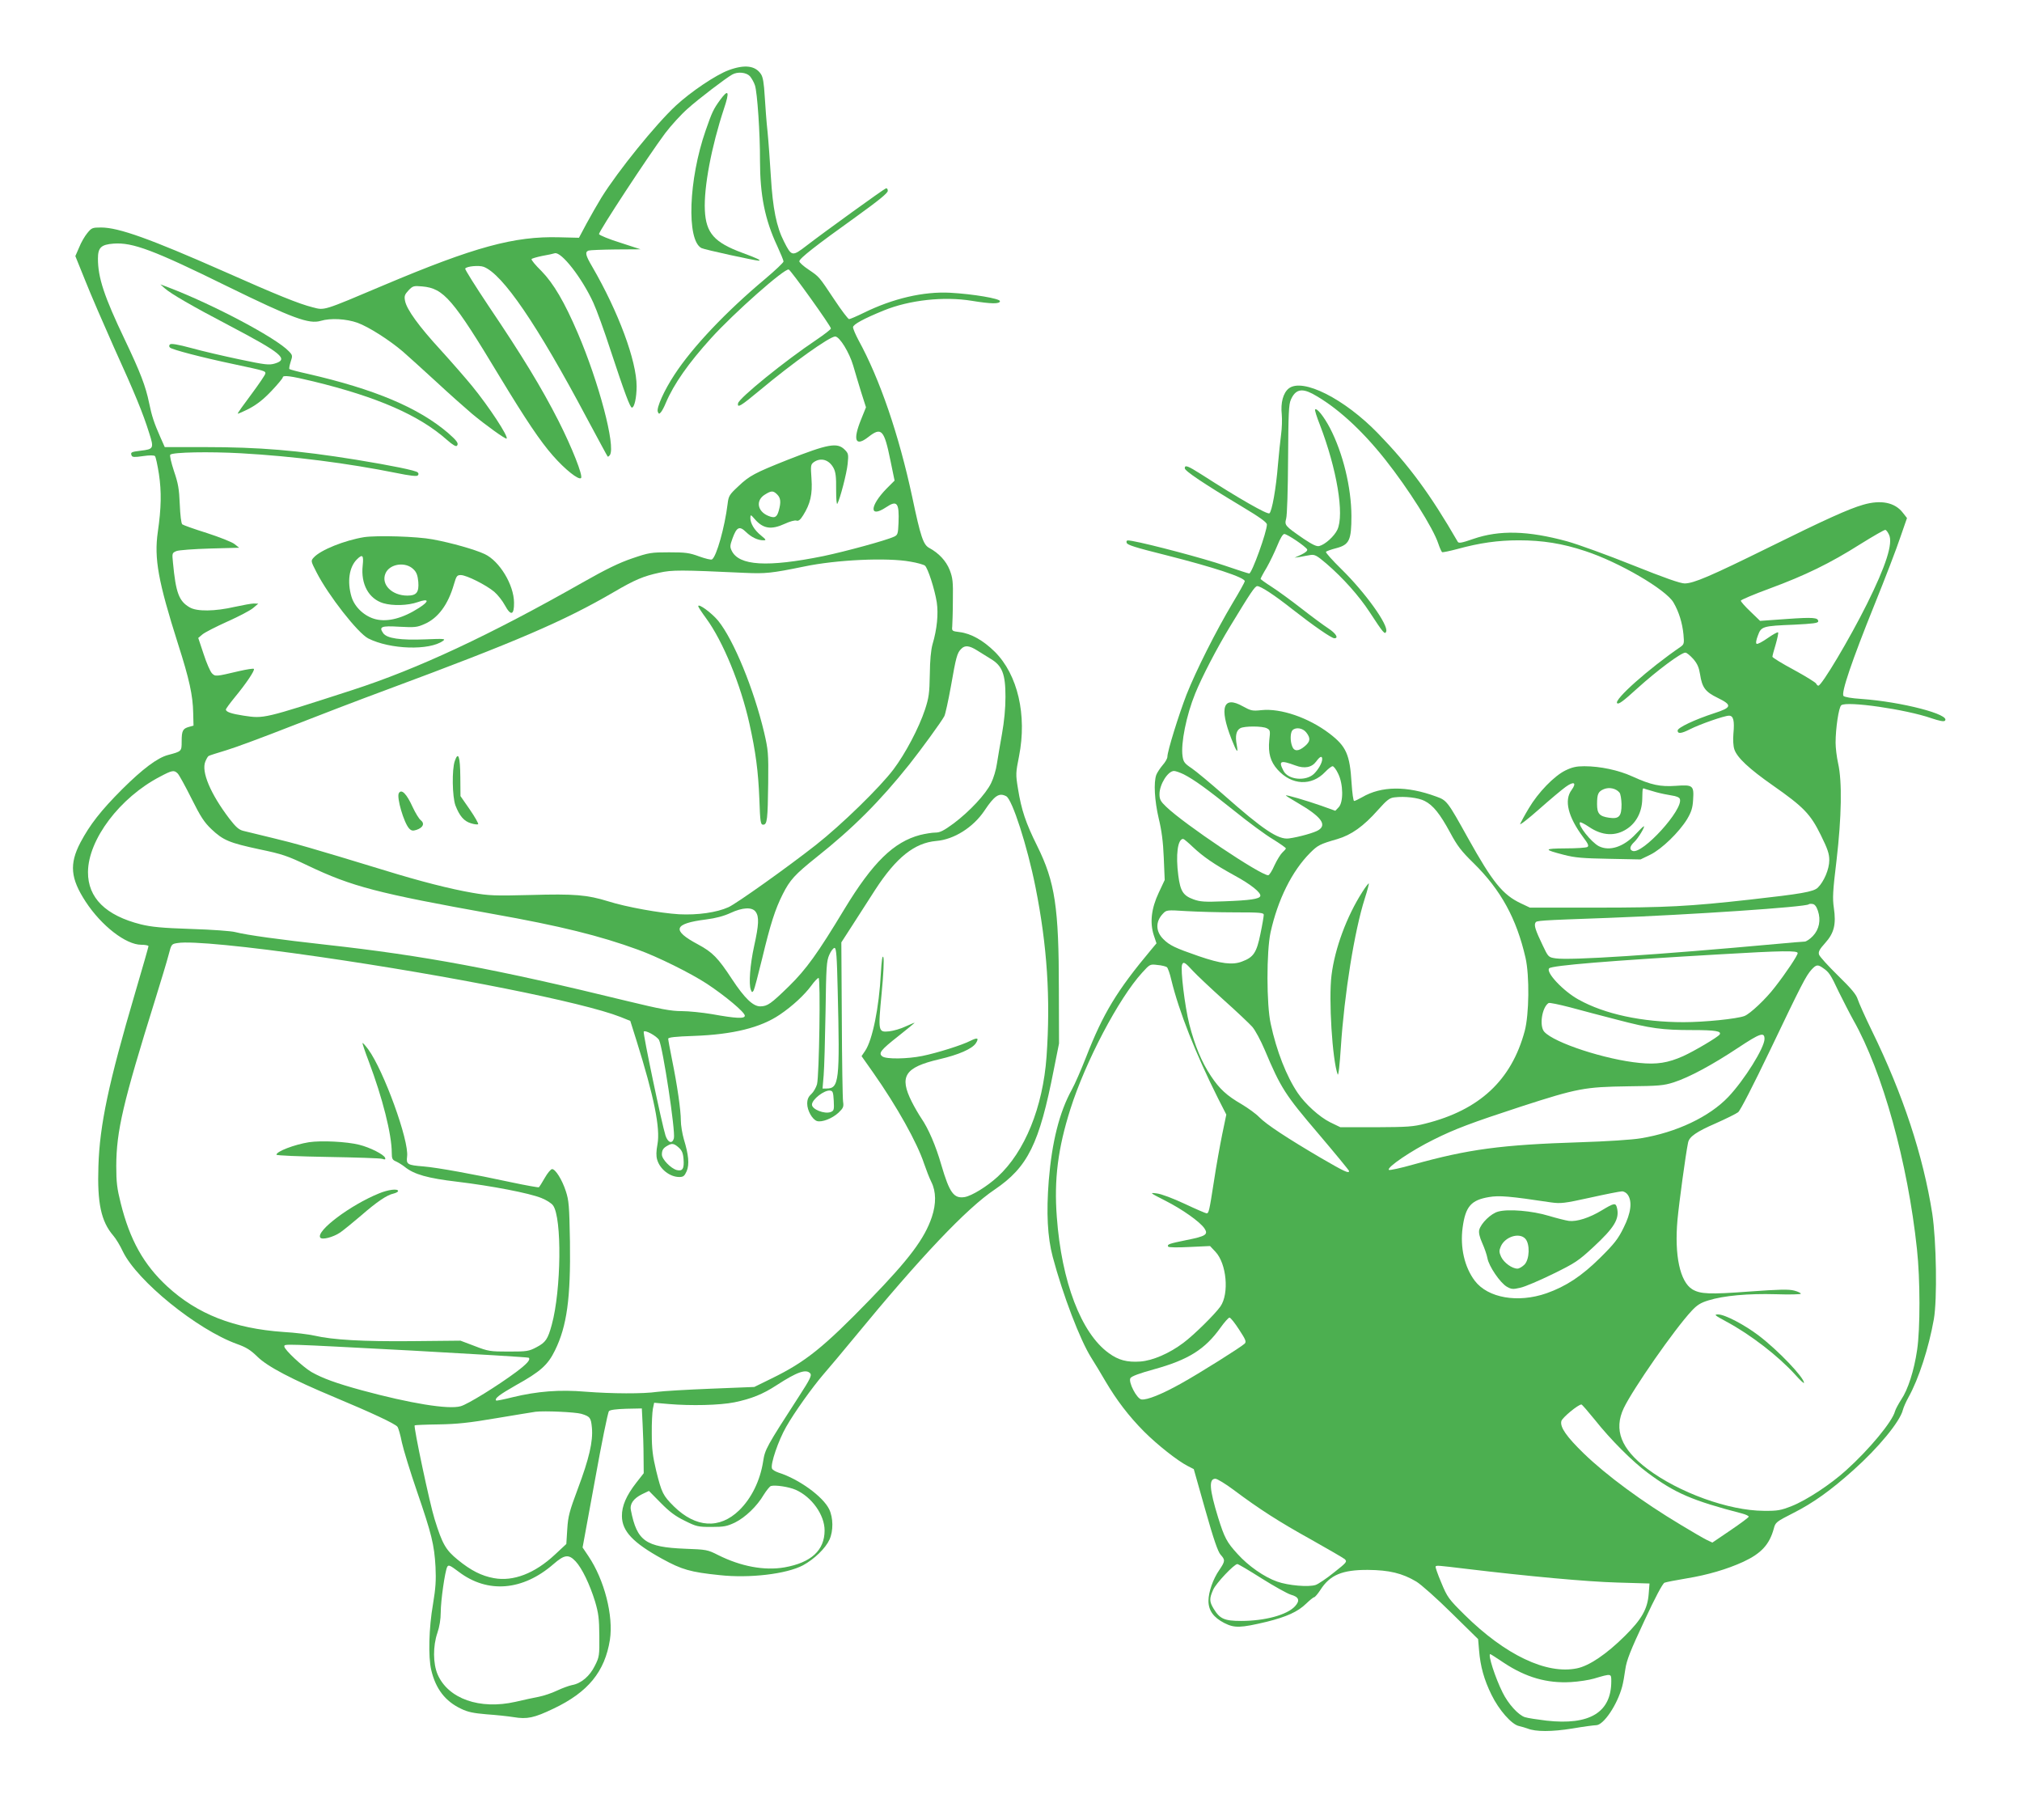 <?xml version="1.0" standalone="no"?>
<!DOCTYPE svg PUBLIC "-//W3C//DTD SVG 20010904//EN"
 "http://www.w3.org/TR/2001/REC-SVG-20010904/DTD/svg10.dtd">
<svg version="1.0" xmlns="http://www.w3.org/2000/svg"
 width="1280pt" height="1152pt" viewBox="0 0 1280 1152"
 preserveAspectRatio="xMidYMid meet">
<g transform="translate(0,1152) scale(0.1,-0.1)"
fill="#4caf50" stroke="none">
<path d="M4613 11076 c-81 -30 -239 -136 -335 -225 -127 -118 -366 -413 -471
-582 -25 -41 -67 -114 -94 -164 l-48 -90 -125 3 c-284 8 -537 -61 -1110 -303
-390 -165 -374 -160 -451 -140 -85 21 -228 79 -559 226 -471 208 -669 279
-780 279 -55 0 -60 -2 -87 -35 -16 -19 -40 -60 -52 -91 l-24 -55 63 -156 c34
-86 116 -275 181 -421 134 -295 184 -417 223 -542 32 -99 29 -103 -55 -113
-58 -7 -64 -10 -56 -30 4 -11 18 -12 72 -4 40 6 70 6 76 0 5 -5 16 -56 25
-113 17 -113 15 -215 -7 -367 -24 -168 2 -312 128 -709 72 -224 94 -327 96
-437 l2 -80 -29 -8 c-39 -11 -46 -24 -46 -92 0 -63 0 -63 -87 -86 -67 -18
-160 -88 -289 -216 -136 -136 -205 -225 -265 -338 -71 -136 -63 -227 33 -374
100 -153 255 -273 352 -273 25 0 46 -4 46 -9 0 -4 -38 -138 -85 -297 -168
-570 -224 -835 -232 -1095 -8 -235 17 -350 94 -440 16 -18 44 -64 61 -101 91
-187 470 -494 722 -585 59 -21 86 -38 129 -80 64 -63 216 -143 491 -258 232
-97 382 -167 396 -186 6 -8 19 -52 28 -99 10 -46 53 -186 96 -311 92 -268 109
-335 117 -477 4 -86 1 -133 -16 -236 -26 -148 -31 -334 -11 -417 28 -119 89
-198 189 -245 43 -21 79 -28 161 -35 58 -4 135 -12 172 -18 85 -14 129 -5 252
54 219 104 325 234 357 436 23 152 -35 379 -136 529 l-37 55 78 425 c42 234
82 431 89 438 7 8 45 13 110 15 l98 2 5 -100 c3 -55 6 -147 6 -205 l1 -105
-47 -60 c-63 -81 -92 -147 -91 -212 1 -95 70 -168 255 -270 124 -68 178 -84
363 -103 190 -21 424 7 528 62 72 39 143 108 168 163 25 55 24 138 -2 192 -39
80 -191 191 -321 232 -20 7 -39 18 -41 26 -11 27 40 177 90 264 53 93 164 248
235 331 41 47 127 150 193 230 425 517 714 821 891 940 211 143 283 289 375
760 l33 165 -1 340 c0 521 -24 682 -137 910 -73 147 -100 227 -122 364 -15 91
-14 99 7 205 51 259 -8 515 -153 660 -73 72 -150 116 -223 125 -48 6 -50 7
-47 36 1 17 4 91 4 165 2 119 -1 142 -20 192 -23 58 -69 107 -130 140 -37 20
-54 69 -107 321 -85 396 -205 747 -341 995 -18 34 -34 71 -34 81 0 17 67 54
195 106 162 66 380 90 557 61 122 -20 178 -21 178 -2 0 16 -169 45 -315 53
-168 9 -362 -36 -547 -127 -45 -22 -87 -40 -93 -40 -6 0 -48 55 -93 123 -100
150 -94 143 -164 191 -32 21 -58 45 -58 52 0 18 105 100 358 281 147 106 202
151 202 165 0 12 -5 18 -13 15 -16 -6 -395 -280 -500 -361 -92 -71 -96 -70
-144 25 -48 94 -71 210 -83 409 -6 96 -15 225 -21 285 -7 61 -14 162 -18 225
-5 84 -11 122 -24 141 -36 54 -103 62 -204 25z m134 -38 c11 -13 26 -39 32
-58 15 -43 33 -311 32 -475 0 -220 31 -376 110 -544 21 -46 39 -89 39 -96 0
-7 -53 -57 -117 -111 -246 -206 -458 -429 -573 -605 -66 -100 -115 -210 -106
-235 6 -15 9 -16 20 -3 7 8 21 34 31 59 51 120 143 251 287 410 145 160 466
444 491 434 15 -6 267 -358 267 -373 0 -6 -42 -38 -92 -72 -199 -133 -490
-369 -496 -402 -6 -32 18 -17 136 81 212 177 444 342 479 342 28 0 90 -102
114 -184 11 -39 34 -114 50 -167 l31 -97 -31 -77 c-54 -133 -36 -175 46 -111
83 65 100 47 140 -150 l26 -126 -51 -51 c-108 -111 -110 -189 -3 -118 70 47
84 29 79 -99 -3 -69 -5 -76 -28 -87 -49 -23 -305 -93 -448 -123 -355 -72 -534
-61 -580 34 -12 24 -11 34 5 78 26 72 44 81 85 41 35 -34 75 -53 111 -53 19 0
17 4 -16 31 -42 34 -67 76 -67 111 1 22 2 22 28 -8 53 -61 104 -69 191 -29 30
14 62 23 72 20 13 -5 25 4 43 33 46 73 60 134 53 232 -6 84 -5 90 15 105 45
31 97 15 125 -38 13 -25 17 -55 16 -136 0 -61 3 -98 8 -89 17 31 59 191 65
252 6 60 5 66 -19 90 -47 47 -105 36 -362 -65 -206 -82 -241 -100 -311 -167
-57 -53 -62 -61 -68 -112 -18 -146 -70 -333 -99 -351 -5 -4 -42 5 -81 19 -62
23 -86 26 -191 26 -112 0 -127 -2 -232 -38 -83 -28 -167 -69 -315 -153 -590
-335 -1044 -547 -1458 -681 -566 -183 -558 -181 -687 -162 -79 12 -113 24
-113 39 0 5 25 39 56 77 72 87 129 172 121 180 -3 4 -46 -3 -94 -14 -148 -35
-150 -35 -171 -14 -11 11 -35 66 -53 122 l-34 102 26 22 c15 13 86 49 159 82
72 32 146 71 163 86 l32 27 -28 1 c-15 0 -69 -10 -120 -21 -126 -29 -241 -31
-287 -3 -67 39 -87 91 -105 282 -6 61 -6 62 22 74 16 6 109 13 213 16 l184 5
-29 23 c-16 13 -95 44 -175 70 -80 25 -150 50 -156 55 -7 6 -13 57 -16 127 -4
98 -10 132 -37 211 -17 52 -28 98 -23 103 16 16 248 20 447 9 336 -19 676 -63
985 -125 82 -17 128 -22 134 -16 7 7 7 13 0 20 -12 12 -163 43 -389 80 -372
60 -613 80 -960 80 l-252 0 -28 63 c-41 93 -54 134 -71 216 -22 107 -55 193
-154 401 -131 274 -170 393 -170 513 0 70 20 89 99 95 120 9 254 -41 721 -271
411 -201 516 -240 590 -218 63 19 162 13 233 -12 71 -26 200 -108 287 -182 30
-26 125 -112 210 -190 85 -79 188 -170 228 -204 85 -71 213 -163 219 -157 13
12 -111 201 -218 332 -40 49 -129 151 -198 227 -140 152 -217 259 -227 313 -6
30 -2 40 22 66 27 28 32 30 87 25 136 -12 194 -79 489 -569 169 -279 258 -411
338 -502 77 -88 163 -156 178 -142 14 14 -57 193 -142 361 -108 212 -231 414
-443 728 -84 126 -151 232 -148 237 9 15 88 22 117 11 120 -46 337 -363 652
-956 71 -132 130 -242 133 -245 2 -2 8 2 14 10 37 56 -70 461 -204 773 -84
196 -153 313 -229 391 -38 37 -66 71 -63 76 2 4 33 13 67 20 35 6 71 14 80 17
42 11 172 -156 244 -313 20 -43 70 -180 110 -304 88 -267 123 -360 134 -360
16 0 30 64 30 135 0 161 -115 471 -281 757 -43 73 -47 93 -23 102 9 3 86 6
172 7 l157 1 -129 42 c-71 22 -131 47 -134 54 -4 14 311 494 419 639 38 50
102 120 142 155 69 62 241 193 282 216 35 20 89 14 112 -10z m173 -2648 c22
-22 25 -48 10 -102 -12 -43 -26 -50 -67 -33 -70 29 -80 99 -20 135 40 25 52
25 77 0z m843 -425 c43 -7 84 -19 92 -25 19 -16 62 -150 75 -232 11 -73 2
-170 -27 -267 -10 -37 -16 -100 -17 -191 -2 -118 -6 -146 -30 -220 -39 -118
-124 -279 -200 -380 -85 -113 -329 -351 -492 -479 -181 -142 -500 -369 -552
-393 -75 -34 -196 -51 -313 -45 -119 7 -336 46 -449 82 -133 41 -213 48 -490
40 -230 -6 -266 -4 -370 14 -139 24 -328 72 -555 142 -462 141 -571 172 -710
205 -82 20 -166 40 -185 45 -28 7 -47 24 -88 77 -120 158 -179 298 -152 362 7
17 16 33 21 35 4 3 54 19 111 36 57 17 240 85 408 151 168 66 442 171 610 233
819 304 1119 433 1435 617 135 79 188 101 289 123 81 18 133 18 541 -1 131 -6
170 -2 375 40 204 43 526 58 673 31z m421 -561 c22 -14 62 -38 87 -54 74 -44
94 -97 94 -240 0 -75 -8 -156 -22 -235 -12 -66 -26 -151 -32 -188 -5 -38 -22
-94 -37 -124 -34 -70 -136 -179 -237 -255 -63 -46 -86 -58 -116 -58 -20 0 -63
-7 -96 -15 -167 -44 -300 -173 -480 -470 -169 -280 -241 -380 -350 -487 -116
-113 -136 -127 -182 -128 -46 0 -99 51 -179 172 -89 136 -124 171 -215 220
-169 90 -156 132 50 158 63 8 114 22 155 41 77 36 138 39 160 7 22 -31 20 -81
-10 -216 -26 -119 -35 -241 -21 -277 7 -18 9 -18 18 -4 5 9 29 100 54 203 52
217 82 311 130 406 46 91 76 124 216 236 228 181 399 352 585 585 76 96 203
270 222 306 6 11 25 97 42 191 32 183 39 210 65 235 23 24 51 21 99 -9z
m-5059 -780 c9 -9 48 -80 87 -158 58 -116 80 -150 126 -194 75 -71 114 -87
305 -128 144 -30 176 -41 306 -103 279 -133 441 -175 1171 -306 427 -76 677
-138 918 -226 125 -45 333 -148 437 -216 115 -76 240 -180 240 -202 0 -20 -54
-18 -209 10 -60 10 -146 19 -191 19 -67 0 -131 12 -346 64 -826 202 -1288 288
-1904 356 -296 33 -501 61 -575 80 -25 7 -151 16 -280 20 -185 6 -253 13 -318
29 -223 56 -336 168 -335 331 1 206 202 472 456 604 77 41 89 43 112 20z
m5245 -144 c38 -21 133 -314 185 -575 74 -371 96 -705 70 -1073 -23 -321 -138
-603 -309 -760 -69 -63 -164 -121 -209 -129 -69 -11 -96 26 -148 203 -35 122
-82 231 -127 296 -16 24 -43 70 -60 104 -81 161 -45 218 173 269 125 29 208
66 232 101 22 34 12 39 -34 16 -52 -27 -211 -77 -305 -96 -94 -19 -227 -21
-252 -3 -27 20 -12 40 100 128 57 45 104 84 104 85 0 2 -26 -9 -57 -23 -31
-15 -78 -28 -104 -31 -70 -7 -71 -2 -48 240 12 124 16 215 11 229 -6 15 -11
-17 -16 -104 -11 -213 -53 -420 -99 -488 l-23 -34 74 -105 c151 -215 278 -443
322 -576 13 -38 33 -90 46 -116 30 -60 31 -137 3 -221 -46 -137 -142 -265
-390 -521 -296 -305 -409 -396 -624 -501 l-110 -54 -275 -11 c-151 -6 -304
-15 -340 -20 -88 -13 -285 -12 -453 1 -164 14 -305 3 -462 -35 -55 -14 -102
-23 -104 -21 -12 13 20 37 125 97 155 86 202 128 247 220 76 154 100 332 95
689 -4 227 -7 261 -26 319 -24 74 -66 140 -87 140 -8 0 -29 -25 -46 -55 -17
-30 -34 -57 -38 -60 -4 -2 -82 12 -172 31 -236 51 -472 94 -559 101 -101 8
-109 13 -103 62 14 100 -149 547 -246 679 -18 24 -34 42 -36 40 -2 -2 16 -55
40 -118 86 -228 145 -460 145 -577 0 -38 4 -45 28 -55 15 -7 39 -22 53 -33 60
-49 147 -73 334 -95 216 -26 456 -72 532 -103 31 -12 64 -33 74 -47 57 -79 52
-535 -8 -755 -25 -92 -39 -112 -96 -142 -49 -26 -60 -28 -177 -28 -118 0 -130
2 -215 35 l-90 34 -305 -3 c-312 -3 -504 8 -620 35 -36 8 -123 19 -195 23
-315 22 -546 113 -737 289 -149 138 -236 294 -294 527 -23 92 -28 131 -28 235
1 222 42 398 247 1055 36 116 74 241 84 280 18 69 18 70 58 76 81 14 432 -20
894 -87 830 -120 1673 -288 1909 -381 l62 -25 40 -127 c110 -352 151 -552 132
-654 -8 -43 -9 -74 -2 -97 17 -60 80 -110 140 -110 26 0 33 6 47 37 18 43 12
104 -18 202 -10 35 -19 88 -19 118 0 67 -23 225 -56 387 -13 65 -24 124 -24
131 0 9 44 14 163 18 247 9 422 52 544 135 80 54 155 124 198 182 20 28 41 50
47 50 13 0 4 -620 -10 -673 -6 -21 -22 -49 -36 -62 -19 -17 -26 -34 -26 -61 0
-43 32 -100 62 -110 31 -9 96 16 136 53 30 29 34 37 29 70 -3 21 -7 256 -8
523 l-3 485 71 110 c39 61 104 161 144 224 132 203 248 296 386 308 112 9 234
86 305 192 64 96 93 115 138 91z m-1067 -1232 c14 -572 9 -618 -71 -618 l-25
0 7 83 c4 45 9 226 12 401 4 287 6 323 24 363 10 23 25 43 33 43 11 0 15 -49
20 -272z m-1131 -311 c24 -46 105 -579 94 -622 -10 -38 -38 -28 -53 17 -23 71
-144 648 -138 658 8 13 83 -28 97 -53z m1106 -385 c3 -57 1 -63 -20 -71 -39
-14 -118 17 -118 47 0 33 79 94 115 89 17 -2 20 -11 23 -65z m-982 -295 c20
-18 28 -34 31 -73 5 -62 -6 -79 -43 -70 -37 10 -94 68 -94 98 0 28 8 41 35 56
29 17 41 15 71 -11z m-1683 -1286 c401 -22 731 -42 734 -45 13 -12 -10 -38
-79 -90 -117 -87 -307 -205 -352 -217 -77 -22 -320 18 -626 101 -161 44 -249
76 -319 116 -54 32 -171 141 -171 161 0 18 -24 18 813 -26z m2517 -145 c9 -12
-3 -38 -68 -138 -212 -328 -219 -341 -231 -418 -19 -122 -74 -234 -152 -310
-124 -120 -274 -111 -413 25 -69 69 -77 84 -112 225 -22 92 -28 139 -28 235
-1 66 3 137 7 158 l8 38 92 -8 c142 -12 323 -8 417 11 106 22 179 51 266 108
131 85 188 105 214 74z m-1450 -255 c56 -17 61 -25 67 -88 8 -86 -18 -197 -89
-386 -53 -142 -62 -174 -67 -256 l-6 -94 -72 -67 c-127 -119 -264 -172 -387
-149 -77 14 -145 48 -228 116 -76 62 -98 99 -147 258 -30 94 -134 585 -126
593 2 2 70 5 152 6 117 2 193 10 363 39 118 20 231 38 250 41 58 7 252 -2 290
-13z m1357 -481 c102 -45 183 -159 183 -257 0 -126 -85 -204 -254 -234 -128
-22 -276 6 -420 78 -67 34 -74 35 -210 40 -249 10 -304 49 -342 243 -9 40 16
75 70 102 l44 21 74 -75 c55 -56 93 -85 153 -114 74 -37 84 -39 169 -39 80 0
98 4 149 28 66 33 139 103 182 176 17 27 37 52 45 55 27 8 114 -5 157 -24z
m-1393 -453 c40 -43 89 -144 123 -254 22 -75 26 -107 27 -218 1 -124 0 -133
-28 -188 -32 -66 -87 -113 -145 -123 -20 -4 -63 -20 -95 -35 -33 -16 -85 -33
-115 -39 -31 -6 -98 -20 -148 -32 -226 -51 -426 19 -493 174 -29 69 -30 178
-1 263 13 37 21 86 21 129 0 75 27 261 41 288 8 15 17 11 73 -31 183 -139 406
-120 600 49 69 60 96 64 140 17z"/>
<path d="M4559 10888 c-43 -59 -52 -79 -92 -194 -108 -310 -122 -693 -27 -744
18 -10 341 -80 363 -80 20 1 -15 17 -102 49 -179 66 -232 125 -239 270 -7 147
42 404 121 643 37 110 29 128 -24 56z"/>
<path d="M1043 9695 c38 -34 174 -113 407 -235 333 -175 380 -214 290 -241
-37 -11 -61 -8 -223 26 -100 21 -238 53 -306 72 -85 23 -128 30 -135 23 -6 -6
-7 -13 0 -20 13 -13 200 -62 404 -105 201 -43 200 -43 200 -59 0 -7 -40 -66
-89 -132 -49 -65 -88 -120 -86 -122 2 -2 36 13 75 33 50 27 91 60 140 112 39
41 70 79 70 84 0 16 49 10 193 -25 407 -99 670 -214 846 -370 35 -31 57 -44
63 -38 14 14 1 32 -55 81 -187 160 -463 277 -890 375 -60 13 -111 27 -115 30
-3 3 1 24 8 46 13 38 12 42 -11 66 -78 84 -480 297 -763 405 l-51 19 28 -25z"/>
<path d="M2305 8120 c-123 -20 -276 -81 -319 -129 -19 -21 -19 -22 18 -94 74
-145 261 -384 327 -418 138 -70 388 -78 474 -15 18 13 5 14 -115 9 -155 -6
-241 6 -264 39 -29 41 -13 48 102 41 97 -5 112 -4 159 17 86 37 150 123 187
253 15 51 19 57 43 57 36 0 161 -63 212 -106 22 -19 52 -57 67 -85 38 -70 59
-63 58 17 -1 113 -92 263 -186 307 -62 29 -210 71 -329 93 -102 19 -352 26
-434 14z m-9 -179 c-13 -118 38 -211 130 -239 61 -18 157 -15 219 7 71 25 75
6 7 -37 -101 -65 -196 -90 -272 -72 -71 17 -135 76 -155 143 -28 95 -15 187
34 236 36 36 44 27 37 -38z m322 -25 c19 -18 26 -38 30 -79 5 -66 -11 -87 -69
-87 -98 0 -168 70 -139 140 26 62 128 77 178 26z"/>
<path d="M4420 7683 c0 -5 23 -40 51 -78 106 -145 218 -418 273 -665 40 -180
56 -302 63 -477 5 -148 8 -163 24 -163 26 0 29 33 32 265 2 189 0 207 -26 320
-66 276 -192 583 -290 705 -41 50 -127 113 -127 93z"/>
<path d="M2879 6703 c-19 -54 -16 -226 4 -281 26 -67 54 -100 98 -113 21 -7
42 -9 46 -6 3 4 -20 45 -53 93 l-59 85 -1 120 c-1 131 -13 166 -35 102z"/>
<path d="M2525 6500 c-16 -26 32 -189 65 -224 14 -15 24 -16 46 -9 42 14 54
40 28 61 -12 9 -34 46 -51 82 -39 86 -71 118 -88 90z"/>
<path d="M1955 4290 c-92 -15 -205 -58 -205 -79 0 -5 145 -11 323 -14 177 -3
333 -8 346 -12 18 -6 23 -5 19 6 -7 21 -95 66 -164 83 -79 20 -241 28 -319 16z"/>
<path d="M2399 3966 c-182 -74 -398 -237 -372 -279 10 -17 81 1 127 32 24 17
84 66 133 108 99 86 162 129 204 138 16 4 29 11 29 16 0 17 -64 9 -121 -15z"/>
<path d="M8158 9061 c-35 -28 -52 -90 -44 -164 3 -33 1 -89 -4 -125 -5 -37
-14 -123 -20 -192 -12 -152 -38 -296 -54 -309 -12 -10 -194 94 -432 247 -85
54 -104 61 -104 38 0 -17 123 -99 358 -240 115 -69 162 -102 162 -116 0 -46
-95 -310 -112 -310 -6 0 -76 23 -155 50 -127 44 -474 136 -586 156 -34 6 -38
4 -35 -11 2 -14 53 -30 253 -80 296 -75 495 -140 495 -164 0 -5 -34 -67 -77
-138 -106 -178 -231 -426 -292 -580 -50 -130 -121 -358 -121 -393 0 -11 -13
-34 -30 -53 -16 -19 -34 -46 -40 -61 -18 -48 -11 -165 15 -276 18 -74 28 -146
32 -247 l6 -143 -38 -81 c-47 -100 -57 -189 -31 -269 l17 -51 -31 -37 c-221
-264 -307 -407 -415 -684 -31 -79 -71 -171 -90 -205 -79 -143 -126 -332 -146
-576 -16 -205 -8 -357 25 -482 65 -244 173 -526 244 -639 22 -34 62 -101 90
-149 71 -120 146 -219 244 -318 85 -85 213 -186 278 -219 l37 -19 73 -258 c53
-188 80 -265 97 -284 30 -33 29 -41 -8 -96 -40 -57 -69 -141 -69 -196 0 -61
32 -105 100 -140 65 -33 102 -32 270 8 124 31 196 63 249 115 23 22 45 40 50
40 5 0 23 21 40 47 60 94 138 127 301 126 134 -1 217 -21 306 -74 31 -19 130
-107 223 -199 l168 -165 6 -71 c8 -101 32 -187 79 -282 47 -96 127 -187 173
-197 17 -4 41 -11 55 -16 51 -21 153 -21 283 0 70 12 138 21 151 21 47 0 134
129 165 245 6 22 15 72 20 110 8 56 32 117 120 305 68 147 116 237 128 242 10
4 72 16 138 27 135 22 257 58 360 105 114 53 166 109 194 211 10 39 15 43 123
98 125 63 237 143 381 272 157 140 295 307 313 381 4 16 20 52 35 79 65 116
129 314 161 495 22 126 16 495 -10 668 -58 368 -185 754 -382 1157 -43 88 -83
178 -90 200 -9 30 -40 67 -125 150 -62 61 -116 120 -120 133 -5 18 3 33 38 72
58 64 71 119 56 223 -9 62 -7 105 17 302 32 275 36 498 10 613 -9 40 -16 99
-16 131 0 91 20 225 36 237 35 28 409 -26 570 -82 51 -17 79 -23 86 -16 39 39
-275 120 -529 138 -63 4 -107 12 -113 19 -16 19 52 220 196 577 68 168 142
361 164 428 l42 121 -26 33 c-50 66 -139 84 -252 51 -91 -26 -243 -95 -595
-269 -377 -186 -477 -228 -534 -229 -28 0 -125 34 -330 116 -160 64 -347 132
-416 151 -247 67 -426 72 -592 15 -75 -26 -93 -29 -99 -18 -174 301 -308 483
-504 685 -214 221 -479 354 -566 285z m150 -33 c148 -80 309 -225 461 -417
146 -184 304 -434 336 -532 9 -27 20 -51 24 -54 5 -2 48 7 97 20 142 39 258
55 389 55 149 0 276 -20 420 -68 214 -70 512 -244 559 -326 34 -58 56 -130 63
-202 5 -56 4 -62 -18 -78 -204 -140 -423 -335 -402 -357 9 -9 37 11 128 94
126 114 278 227 304 226 9 0 31 -19 50 -40 26 -30 36 -54 43 -97 13 -84 33
-111 111 -149 94 -46 91 -61 -20 -97 -126 -41 -233 -92 -233 -110 0 -22 23
-20 78 8 63 32 218 86 247 86 28 0 36 -30 28 -116 -3 -36 -1 -76 6 -97 17 -52
93 -123 243 -228 196 -137 239 -182 304 -314 44 -89 54 -119 54 -160 0 -57
-34 -136 -73 -174 -28 -26 -105 -39 -427 -75 -384 -43 -535 -51 -975 -51
l-420 0 -57 27 c-115 54 -179 133 -335 413 -130 234 -134 239 -201 263 -187
69 -348 67 -469 -4 -23 -13 -46 -24 -51 -24 -5 0 -12 51 -16 113 -11 182 -34
233 -140 314 -133 101 -309 161 -431 148 -57 -6 -66 -4 -117 24 -124 70 -151
-6 -73 -205 34 -87 45 -99 34 -39 -11 57 -3 92 23 106 27 14 140 14 168 -1 21
-11 22 -16 15 -75 -8 -82 7 -136 53 -187 89 -99 215 -105 301 -14 19 20 40 36
47 36 7 0 23 -21 35 -47 33 -66 34 -182 3 -213 l-21 -22 -89 32 c-98 34 -224
71 -224 65 0 -2 33 -23 73 -46 148 -86 189 -138 134 -173 -23 -16 -127 -45
-188 -53 -67 -9 -163 55 -414 277 -82 72 -173 148 -201 167 -45 30 -53 40 -58
77 -12 79 24 259 80 396 42 104 137 287 221 425 130 214 157 255 172 255 22 0
108 -56 223 -147 133 -104 247 -183 265 -183 29 0 10 31 -39 63 -29 19 -105
75 -169 125 -64 50 -149 112 -188 137 -39 25 -71 48 -71 51 0 3 17 36 39 72
21 37 51 100 67 139 18 45 35 73 44 73 19 0 137 -80 145 -98 3 -8 -11 -20 -38
-33 l-42 -19 35 5 c19 4 49 9 66 12 27 4 40 -3 100 -54 106 -91 208 -206 274
-307 87 -133 97 -145 105 -124 16 41 -133 248 -283 395 -58 57 -102 106 -98
110 4 5 33 15 64 23 84 22 97 50 97 205 -1 180 -53 396 -136 556 -38 72 -83
129 -94 117 -3 -3 10 -46 30 -96 108 -281 156 -569 111 -665 -20 -42 -78 -94
-114 -103 -16 -5 -43 8 -100 46 -119 82 -121 85 -110 128 6 21 11 185 12 377
2 288 4 346 18 376 28 63 67 73 136 37z m3650 -892 c27 -54 -19 -197 -140
-440 -109 -219 -286 -516 -307 -516 -5 0 -11 6 -14 13 -3 7 -66 46 -141 87
-75 40 -136 78 -136 83 0 5 9 41 21 79 11 39 18 72 15 75 -3 4 -33 -13 -66
-36 -33 -23 -64 -40 -70 -36 -6 3 -3 24 8 52 21 58 29 61 230 69 119 6 152 10
152 21 0 24 -30 27 -200 15 l-168 -12 -61 59 c-34 32 -61 63 -61 69 0 5 82 40
183 77 225 83 383 160 574 281 82 51 153 92 158 90 6 -1 16 -15 23 -30z
m-3689 -1252 c29 -37 26 -58 -10 -88 -39 -33 -67 -33 -79 0 -14 35 -12 88 2
102 21 21 65 14 87 -14z m101 -169 c0 -24 -25 -67 -53 -94 -52 -48 -163 -37
-192 20 -33 63 -20 69 75 34 58 -22 104 -13 132 25 24 33 38 38 38 15z m-877
-96 c68 -35 145 -91 319 -230 89 -72 200 -154 246 -181 45 -28 82 -54 82 -58
0 -4 -10 -15 -22 -26 -11 -10 -34 -47 -50 -81 -15 -35 -33 -63 -40 -63 -49 0
-531 323 -645 433 -36 34 -43 47 -43 80 0 62 53 147 92 147 10 0 38 -10 61
-21z m1526 -169 c53 -27 96 -80 161 -200 45 -84 71 -118 148 -193 173 -170
272 -351 329 -599 26 -114 23 -359 -5 -464 -84 -312 -286 -500 -629 -586 -78
-20 -114 -22 -313 -23 l-225 0 -66 32 c-66 33 -156 114 -204 185 -71 105 -134
265 -171 438 -27 121 -27 458 -1 578 46 208 136 389 251 504 48 48 61 55 172
87 88 26 165 80 257 184 57 64 74 77 105 80 65 8 151 -2 191 -23z m-1468 -291
c66 -62 134 -109 263 -180 105 -57 171 -110 164 -131 -6 -18 -63 -27 -228 -33
-124 -5 -152 -3 -194 12 -66 24 -84 51 -97 152 -17 130 -4 231 31 231 4 0 32
-23 61 -51z m3957 -404 c20 -59 8 -118 -32 -160 -18 -19 -42 -35 -52 -35 -11
0 -91 -7 -179 -15 -756 -69 -1306 -105 -1398 -91 -45 7 -46 8 -82 84 -45 94
-55 125 -45 142 8 13 13 14 460 30 526 20 1252 69 1270 86 2 3 13 4 25 2 13
-2 24 -16 33 -43z m-3690 -10 c161 0 182 -2 182 -16 0 -9 -9 -63 -21 -120 -24
-118 -43 -148 -116 -175 -61 -24 -135 -14 -275 34 -150 52 -184 68 -224 108
-49 49 -50 111 -2 161 22 23 24 24 148 16 69 -4 207 -8 308 -8z m3562 -258 c0
-14 -72 -123 -144 -215 -57 -75 -157 -169 -193 -183 -48 -18 -252 -39 -385
-39 -263 0 -500 51 -665 143 -98 54 -210 174 -186 198 18 18 381 48 1073 88
407 24 500 25 500 8z m-3827 -114 c23 -25 110 -107 192 -181 83 -74 164 -151
182 -171 18 -20 53 -85 79 -146 102 -242 129 -284 339 -530 107 -126 195 -233
195 -237 0 -18 -29 -4 -179 83 -211 124 -344 211 -390 258 -20 21 -70 57 -110
81 -95 55 -141 97 -196 180 -59 89 -101 191 -136 326 -29 115 -57 349 -46 378
8 21 18 16 70 -41z m-166 25 c6 -5 19 -41 28 -81 48 -198 153 -465 296 -750
l52 -102 -26 -125 c-14 -69 -38 -201 -52 -295 -30 -193 -33 -205 -47 -205 -5
0 -68 27 -138 60 -75 35 -149 63 -177 66 -47 6 -46 5 52 -45 109 -55 222 -135
250 -177 25 -38 8 -49 -113 -73 -112 -23 -125 -27 -117 -42 4 -5 59 -6 135 -2
l130 6 34 -36 c71 -75 88 -265 32 -346 -35 -50 -169 -182 -235 -231 -89 -67
-194 -112 -272 -118 -85 -6 -140 9 -201 54 -174 126 -298 451 -328 861 -18
238 7 434 86 683 95 300 306 701 454 863 49 54 50 55 97 49 27 -2 53 -9 60
-14z m4153 -5 c38 -26 48 -40 100 -151 28 -56 69 -137 93 -180 184 -325 344
-901 402 -1448 21 -192 21 -506 1 -639 -19 -130 -58 -251 -100 -313 -18 -28
-36 -61 -40 -75 -16 -64 -162 -241 -310 -374 -97 -88 -250 -189 -344 -226 -69
-27 -88 -31 -177 -30 -221 1 -537 115 -737 266 -166 125 -214 247 -149 384 59
123 321 499 429 615 35 38 58 52 107 67 96 30 251 44 427 39 87 -3 158 -1 158
3 0 5 -19 14 -42 20 -34 9 -92 8 -284 -6 -254 -19 -310 -16 -361 14 -78 48
-114 215 -94 439 10 108 52 417 67 489 7 38 52 69 176 123 65 29 128 60 141
70 14 11 94 167 202 392 200 418 227 471 263 511 30 32 39 33 72 10z m-1305
-327 c213 -56 288 -66 478 -66 148 0 186 -7 173 -28 -10 -16 -162 -106 -231
-137 -96 -43 -168 -54 -276 -43 -216 21 -540 127 -603 197 -33 36 -15 155 27
182 5 4 66 -9 136 -27 69 -19 203 -54 296 -78z m935 -122 c0 -56 -127 -259
-229 -367 -120 -126 -328 -225 -554 -262 -51 -9 -220 -20 -382 -25 -503 -16
-709 -44 -1058 -141 -81 -23 -151 -38 -155 -34 -15 15 140 121 284 192 132 66
238 106 553 209 358 116 404 124 676 128 197 2 227 5 290 25 99 32 247 112
408 219 139 92 167 102 167 56z m-866 -986 c30 -42 21 -116 -26 -209 -34 -70
-59 -102 -147 -189 -118 -117 -217 -182 -341 -226 -181 -63 -371 -30 -454 79
-65 86 -94 211 -77 337 18 133 53 174 167 193 65 11 128 6 394 -34 60 -8 82
-6 245 30 99 22 190 40 202 40 12 1 29 -9 37 -21z m-2460 -854 c42 -64 47 -77
35 -89 -23 -22 -285 -187 -404 -253 -118 -66 -214 -105 -249 -100 -30 4 -85
111 -70 135 7 12 59 31 150 56 217 60 322 126 420 263 25 35 51 64 57 64 7 0
34 -34 61 -76z m2252 -571 c99 -125 238 -264 334 -335 173 -129 282 -176 598
-258 23 -6 42 -15 42 -20 0 -5 -52 -43 -115 -86 l-115 -78 -36 17 c-20 10 -93
52 -162 94 -246 147 -471 313 -616 453 -109 106 -152 167 -142 205 5 21 106
105 127 105 4 0 42 -44 85 -97z m-2286 -444 c163 -122 288 -202 490 -314 107
-60 203 -116 213 -124 16 -16 12 -21 -68 -84 -47 -38 -99 -73 -116 -79 -44
-15 -174 -4 -244 21 -81 28 -184 100 -251 175 -68 74 -83 103 -123 231 -55
179 -60 245 -17 245 11 0 64 -32 116 -71z m177 -560 c78 -49 162 -96 185 -103
51 -14 59 -37 26 -73 -50 -55 -191 -93 -341 -93 -106 0 -135 13 -174 77 -28
46 -28 65 -3 121 19 42 133 162 153 162 6 0 75 -41 154 -91z m1293 61 c391
-47 769 -82 959 -87 l203 -6 -5 -64 c-7 -97 -44 -162 -151 -268 -116 -115
-225 -189 -303 -205 -193 -40 -454 84 -712 339 -101 100 -109 111 -147 203
-23 54 -39 100 -36 103 8 7 9 7 192 -15z m240 -595 c139 -92 273 -131 425
-122 50 3 115 13 145 22 112 33 110 33 110 -17 0 -197 -137 -280 -411 -249
-57 7 -118 16 -136 22 -41 13 -105 83 -141 156 -47 94 -95 243 -78 243 3 0 41
-25 86 -55z"/>
<path d="M9909 6643 c-71 -35 -172 -139 -231 -239 -26 -43 -50 -88 -55 -99 -4
-11 50 31 119 92 69 61 145 125 169 142 52 38 72 28 38 -19 -49 -65 -23 -170
73 -299 32 -42 37 -55 27 -62 -8 -5 -70 -9 -139 -9 -140 -1 -141 -7 -9 -41 68
-18 121 -22 284 -25 l200 -4 62 30 c73 36 182 142 233 225 27 46 35 71 38 122
6 91 -1 97 -108 89 -100 -7 -157 5 -276 59 -87 40 -204 65 -305 65 -50 0 -77
-6 -120 -27z m343 -140 c7 -8 12 -42 13 -74 0 -77 -16 -94 -79 -85 -61 9 -76
26 -76 86 0 64 7 80 43 95 34 14 77 5 99 -22z m231 3 c29 -8 73 -17 99 -21 29
-4 49 -12 52 -22 25 -65 -237 -353 -299 -329 -22 8 -18 30 11 57 24 22 70 99
60 99 -3 0 -26 -22 -52 -50 -76 -81 -165 -110 -233 -76 -49 26 -135 135 -119
151 3 3 29 -10 57 -29 84 -57 168 -61 241 -12 59 39 94 107 96 186 2 79 1 73
19 66 9 -3 39 -12 68 -20z"/>
<path d="M8624 5874 c-99 -155 -174 -357 -195 -527 -19 -151 5 -536 39 -628 5
-11 13 63 20 171 22 338 86 738 152 944 16 50 27 92 25 94 -2 2 -21 -22 -41
-54z"/>
<path d="M10926 3156 c155 -83 330 -218 439 -338 30 -34 55 -57 55 -51 0 34
-163 205 -285 298 -90 69 -216 135 -258 135 -29 0 -23 -5 49 -44z"/>
<path d="M10140 3859 c-77 -47 -158 -73 -208 -67 -21 3 -77 17 -127 32 -105
32 -257 45 -321 27 -46 -12 -109 -74 -120 -116 -4 -17 2 -45 19 -83 14 -31 29
-74 33 -96 9 -51 80 -155 122 -180 30 -17 39 -18 86 -7 29 6 122 46 206 87
141 69 162 83 256 170 134 124 167 179 150 249 -8 33 -18 31 -96 -16z m-484
-180 c30 -33 27 -129 -5 -163 -14 -14 -34 -26 -45 -26 -34 0 -85 37 -103 74
-13 29 -14 39 -3 65 26 63 118 92 156 50z"/>
</g>
</svg>
